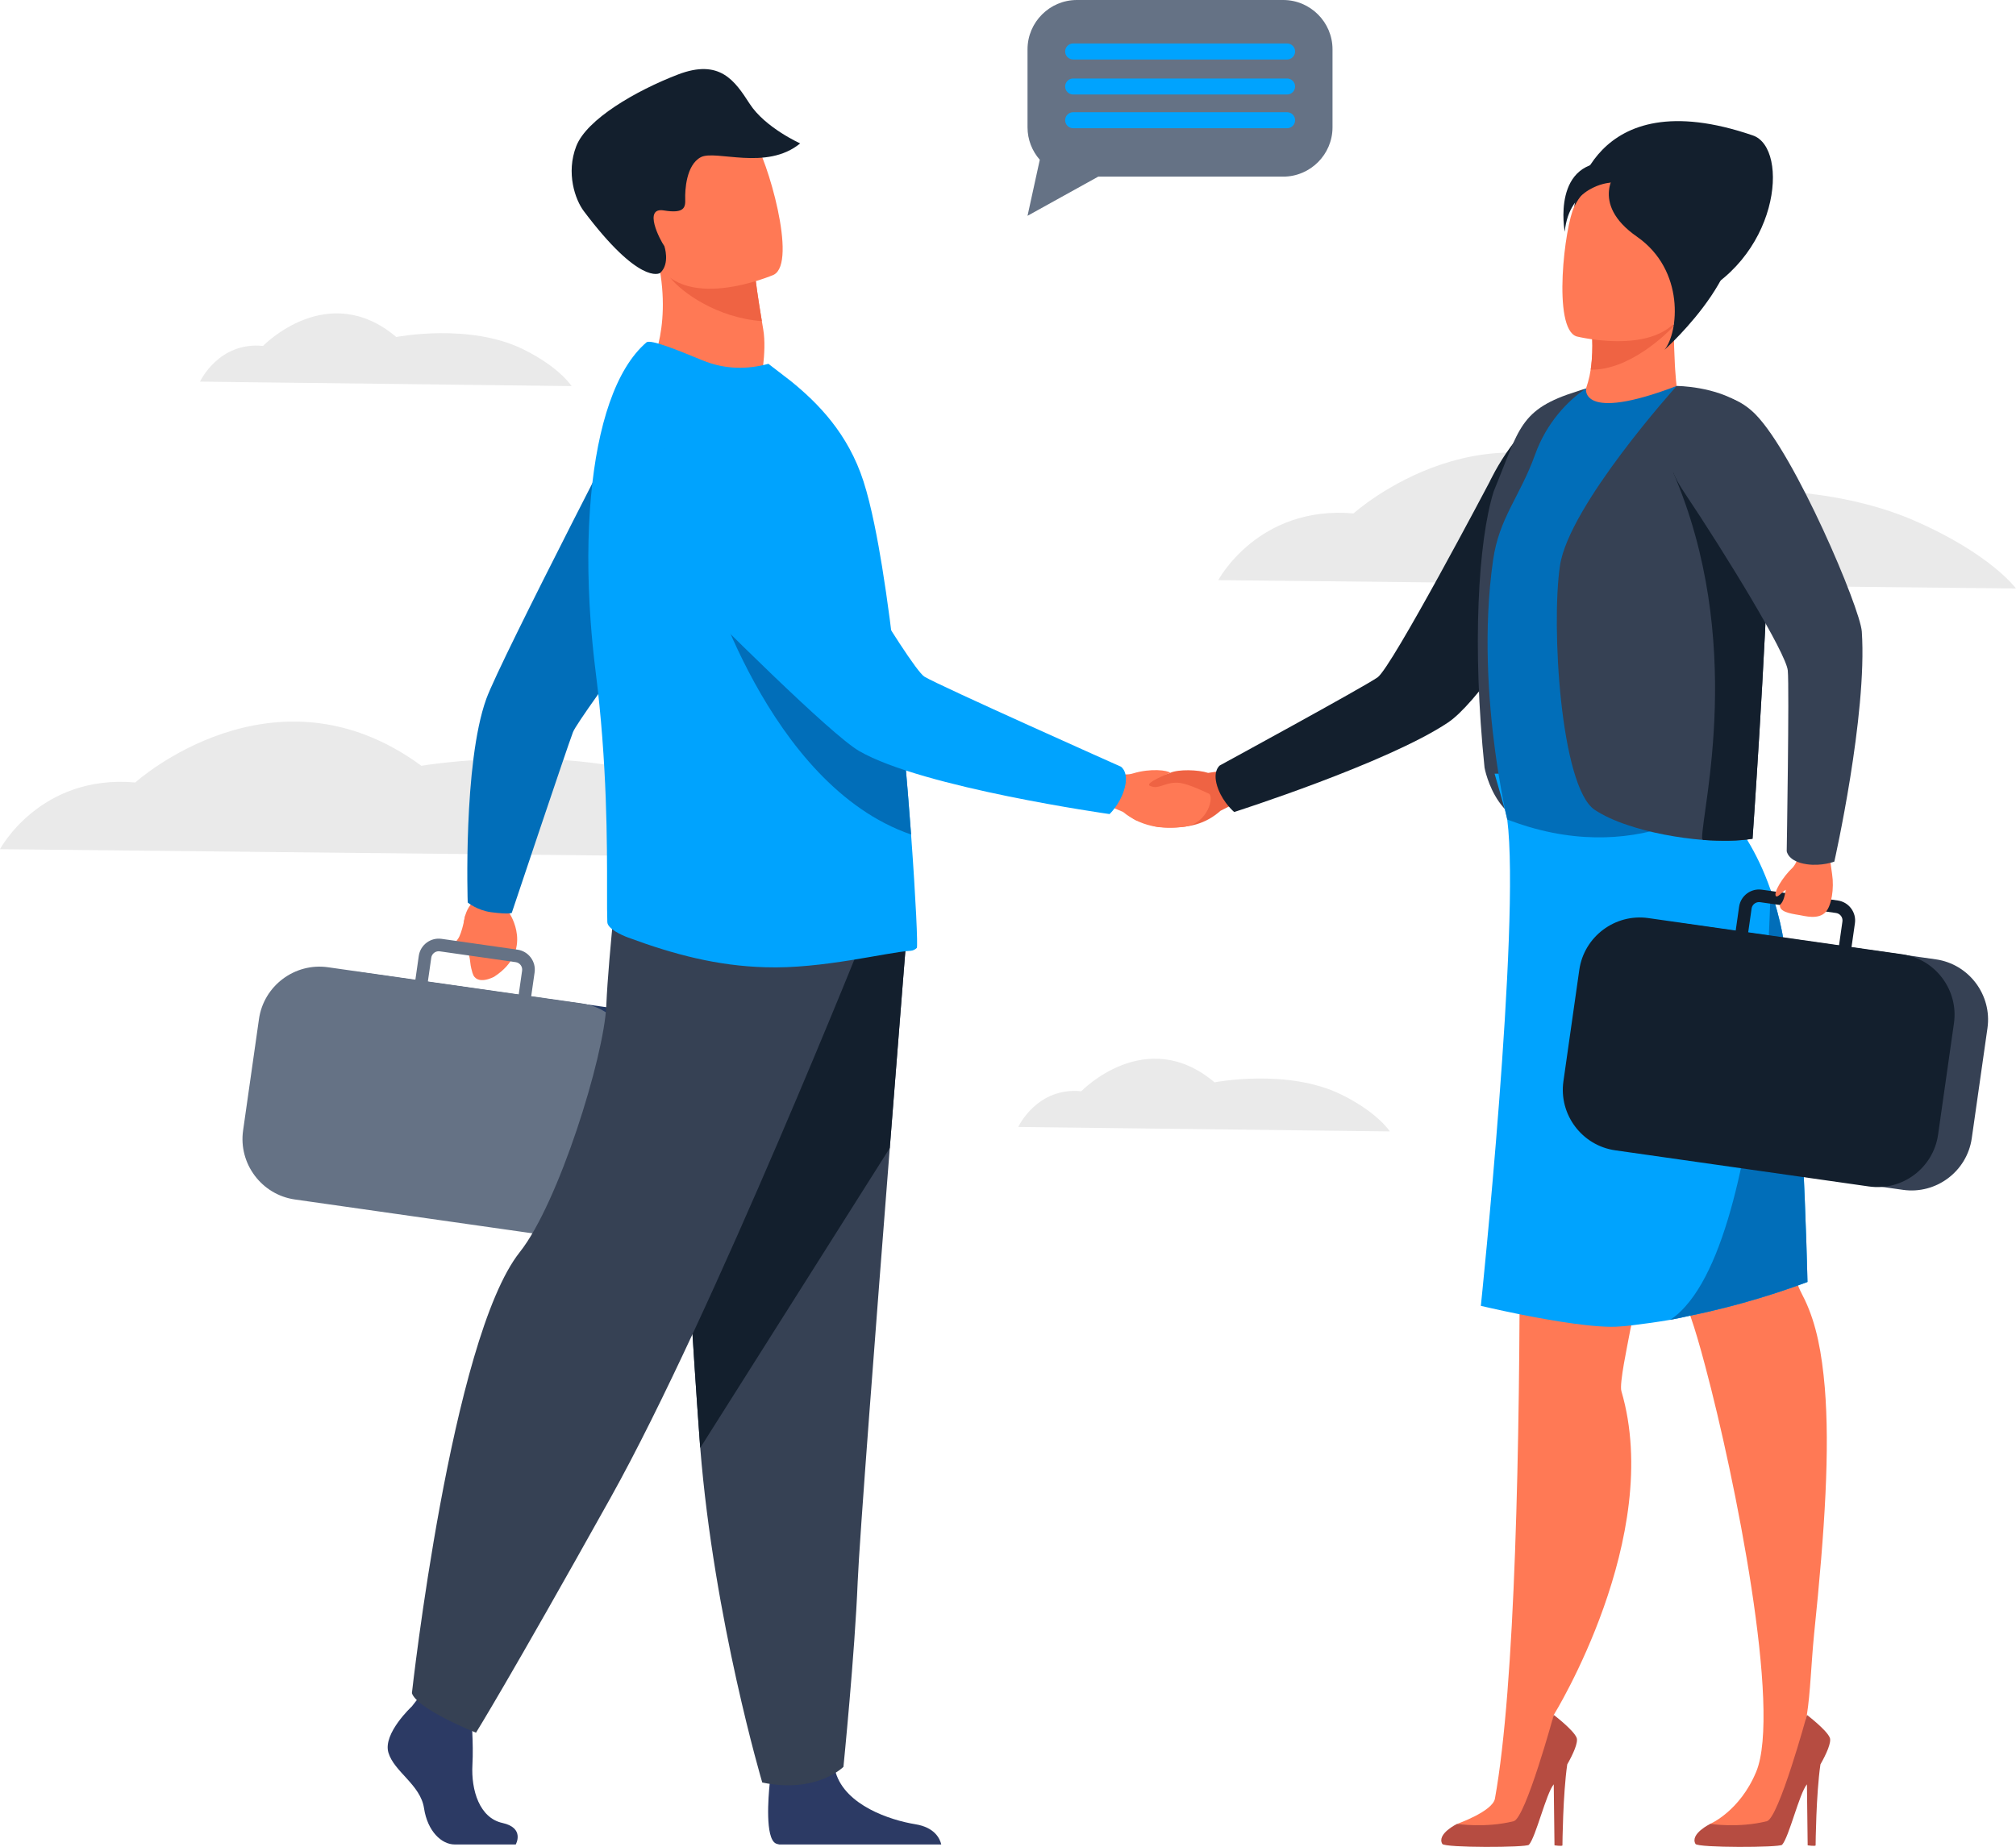 <?xml version="1.0" encoding="utf-8"?>
<svg xmlns="http://www.w3.org/2000/svg" viewBox="1501.649 447.225 1686.492 1545.42" width="1686.49px" height="1545.42px">
  <g transform="matrix(1, 0, 0, 1, 5.684341886080802e-14, 0)">
    <path style="fill:#EAEAEA;" d="M1501.649,1157.794c0,0,33.367-62.807,113.157-55.828c0,0,115.841-104.682,239.371-13.957 c0,0,131.312-22.479,228.557,19.464c64.837,27.965,86.252,57.3,86.252,57.3L1501.649,1157.794z"/>
    <path style="fill:#EAEAEA;" d="M2520.804,932.667c0,0,33.367-62.807,113.157-55.828c0,0,115.841-104.682,239.371-13.957 c0,0,131.312-22.479,228.557,19.463c64.837,27.965,86.252,57.3,86.252,57.3L2520.804,932.667z"/>
    <path style="fill:#EAEAEA;" d="M2353.48,1390.222c0,0,15.542-33.598,52.709-29.865c0,0,53.96-56,111.501-7.466 c0,0,61.166-12.025,106.464,10.412c30.202,14.96,40.177,30.653,40.177,30.653L2353.48,1390.222z"/>
    <path style="fill:#EAEAEA;" d="M1668.973,766.56c0,0,15.543-33.598,52.709-29.865c0,0,53.96-56,111.501-7.466 c0,0,61.166-12.025,106.464,10.412c30.202,14.96,40.177,30.653,40.177,30.653L1668.973,766.56z"/>
    <g>
      <g>
        <path style="fill:#EF6343;" d="M2512.341,1093.957c-8.572-2.756-24.857-3.146-31.737-0.067 c-6.532,2.923-16.315,2.079-22.73,4.543c-6.024,2.531-10.385,17.405-11.687,22.17c-1.206,4.407,0.474,11.724,7.521,13.542 c14.092,3.638,9.829,4.891,22.519,5.374c20.488,0.778,34.059-2.947,46.483-13.89l15.249-7.725l-6.3-27.094 C2531.659,1090.811,2522.145,1092.591,2512.341,1093.957z"/>
        <path style="fill:#131F2D;" d="M2520.865,1107.762c-5.879-15.018,1.268-20.065,1.268-20.065s119.957-65.335,131.915-73.668 c11.961-8.335,93.543-163.237,93.543-163.237s27.479-59.548,61.986-61.687c33.828-2.096,53.553,20.055,64.877,41.758 c13.498,25.862-28.673,33.212-43.871,58.113c-53.827,88.194-94.847,147.632-117.652,162.866 c-50.756,33.908-178.812,74.834-178.812,74.834S2525.483,1119.558,2520.865,1107.762z"/>
      </g>
      <g>
        <g>
          <path style="fill:#FF7955;" d="M1924.866,1192.701l2.945,18.712c0,0,21.106,31.077-12.796,53.121c0,0-14.817,8.12-18.111-3.201 c-3.297-11.319-0.233-7.31-5.265-23.2c-5.031-15.887-1.569-32.023,8.983-38.738l7.303-11.376L1924.866,1192.701z"/>
          <path style="fill:#016EB9;" d="M1912.648,1210.548c15.036,1.982,17.124,0.537,17.124,0.537s46.301-138.459,51.213-151.257 c4.912-12.797,121.2-167.842,121.2-167.842l-60.258-127.471c0,0-121.649,234.81-133.458,267.478 c-19.515,53.985-15.556,170.415-15.556,170.415S1900.837,1208.99,1912.648,1210.548z"/>
          <path style="fill:#FF7955;" d="M1890.878,1213.096c0,0-2.773,15.091-5.978,19.553c-3.207,4.462-6.301,8.397-3.474,10.557 c2.828,2.16,14.602-9.569,15.049-11.973C1896.922,1228.828,1890.878,1213.096,1890.878,1213.096z"/>
        </g>
        <g>
          <path style="fill:#233862;" d="M1776.366,1453.673l212.735,30.315c27.687,3.946,53.567-15.479,57.513-43.166l13.137-92.191 c3.945-27.687-15.479-53.568-43.166-57.514l-212.736-30.314c-27.687-3.946-53.569,15.479-57.513,43.166l-13.137,92.192 C1729.254,1423.848,1748.679,1449.729,1776.366,1453.673z"/>
          <path style="fill:#657285;" d="M1748.338,1450.901l212.36,30.261c27.79,3.959,53.767-15.537,57.728-43.327l13.289-93.262 c3.961-27.79-15.537-53.768-43.328-57.728l-42.353-6.036l2.833-19.884c0.634-4.442-0.508-8.874-3.214-12.48 c-2.707-3.605-6.643-5.94-11.085-6.573l-63.54-9.053c-9.193-1.309-17.742,5.104-19.052,14.299l-2.834,19.886l-73.114-10.419 c-27.791-3.961-53.768,15.537-57.728,43.326l-13.29,93.262C1701.051,1420.963,1720.548,1446.941,1748.338,1450.901z M1935.581,1279.319l-75.987-10.826l2.834-19.886c0.398-2.791,2.581-4.894,5.227-5.322c0.61-0.097,1.243-0.107,1.884-0.016 l63.54,9.053c3.431,0.491,5.826,3.681,5.337,7.111L1935.581,1279.319z"/>
        </g>
        <path style="fill:#FF7955;" d="M2043.604,758.899c0,0,47.539,39.305,93.829,10.849c0,0,6.01-27.863,2.694-46.995 c-0.41-2.355-0.794-4.639-1.151-6.812c-3.64-21.563-5.106-33.765-5.106-33.765s-0.014-0.003-0.052-0.002 c-2.437-0.534-81.826-17.455-81.306-14.946C2064.341,725.185,2043.604,758.899,2043.604,758.899z"/>
        <path style="fill:#EF6343;" d="M2062.449,679.758c9.521,11.912,38.657,33.31,76.527,36.185 c-3.64-21.563-5.106-33.765-5.106-33.765s-0.014-0.003-0.052-0.002C2131.674,681.997,2059.623,676.25,2062.449,679.758z"/>
        <path style="fill:#FF7955;" d="M2148.938,677.133c0,0-79.541,34.616-100.335-15.25c-20.794-49.865-45.066-78.981,4.839-103.19 c49.906-24.21,67.771-9.323,78.76,5.633C2143.191,579.281,2169.092,666.843,2148.938,677.133z"/>
        <path style="fill:#131F2D;" d="M2054.013,675.515c-1.002,0.933-17.883,9.67-63.984-51.631 c-7.236-9.622-15.016-31.871-6.3-54.357c8.714-22.487,49.754-46.375,84.995-59.924c35.241-13.551,47.733,5.396,60.073,24.475 c12.956,20.029,42.251,33.137,42.251,33.137c-28.282,23.295-70.755,5.03-83.136,11.549 c-12.383,6.519-13.263,28.059-13.043,34.872c0.217,6.813-0.296,12.601-17.885,9.674c-17.589-2.928-3.219,24.757,0.444,29.886 C2057.427,653.197,2062.385,667.728,2054.013,675.515z"/>
        <g>
          <path style="fill:#2C3A64;" d="M1933.101,1990.603h-51.133c-10.719,0-22.63-10.733-25.611-30.38 c-2.982-19.664-25.016-30.382-29.785-46.468c-4.771-16.085,19.663-38.729,19.663-38.729l4.084-5.249l4.25-5.47l40.503,9.525 c0,0,0.998,9.645,1.625,21.929c0.432,8.87,0.671,19.126,0.164,28.116c-1.193,21.451,6.007,44.544,25.059,48.718 C1940.988,1976.769,1933.101,1990.603,1933.101,1990.603z"/>
          <path style="fill:#2C3A64;" d="M2289.062,1990.603h-135.54c-1.297-0.252-2.28-0.536-2.876-0.834 c-9.049-4.532-6.217-39.177-5.129-49.88c0.209-1.983,0.357-3.145,0.357-3.145s47.66-38.119,54.218-8.929 c0.21,0.909,0.449,1.803,0.702,2.683v0.016c8.274,27.31,45.259,39.712,66.622,43.172 C2283.74,1976.337,2287.973,1985.848,2289.062,1990.603z"/>
          <path style="fill:#364154;" d="M2261.743,1208.996c0,0-7.238,90.307-15.744,198.862 c-11.564,147.46-25.469,328.593-26.844,362.908c-2.378,59.585-11.92,154.897-11.92,154.897s-22.627,22.643-67.915,13.1 c0,0-40.354-136.06-51.881-280.018c-0.179-2.36-0.358-4.736-0.536-7.114c-10.722-146.55-27.397-455.145-27.397-455.145 L2261.743,1208.996z"/>
          <path style="fill:#131F2D;" d="M2261.743,1208.996c0,0-7.238,90.307-15.744,198.862l-158.561,250.886 c-0.179-2.36-0.358-4.736-0.536-7.114c-10.722-146.55-27.397-455.145-27.397-455.145L2261.743,1208.996z"/>
          <path style="fill:#364154;" d="M2228.688,1219.719c0,0-130.465,327.058-216.25,480.757 c-85.786,153.7-112.594,196.593-112.594,196.593s-49.148-19.66-53.616-33.064c0,0,32.805-296.723,90.254-369.056 c32.462-40.872,70.593-163.529,72.381-206.422c1.787-42.893,11.618-127.785,11.618-127.785L2228.688,1219.719z"/>
        </g>
        <path style="fill:#00A3FE;" d="M2268.591,1240.423c-1.426,1.395-3.174,2.26-5.226,2.389 c-19.107,1.058-74.086,15.403-121.533,13.768c-39.994-1.137-75.964-10.515-114.865-24.908 c-5.178-1.908-17.136-7.277-17.264-12.904c-0.242-6.139-0.242-15.1-0.225-26.368c0.048-39.144,0.161-106.514-9.601-183.568 c-1.797-14.345-3.19-28.596-4.2-42.669c-2.597-36.659-2.518-71.955,0.385-103.806c5.417-59.195,20.597-106.53,46.373-128.65 c3.397-2.789,26.016,6.428,46.822,15.003c19.203,7.903,37.877,7.662,55.204,2.933l18.626,14.33 c22.73,18.418,47.991,43.84,60.958,84.153c6.659,20.628,12.051,49.973,15.517,71.266c4.504,27.602,8.511,58.827,12.069,90.629 c1.241,12.234,6.293,53.627,12.182,133.492C2267.805,1200.061,2269.585,1239.509,2268.591,1240.423z"/>
        <path style="fill:#016EB9;" d="M2263.815,1145.514c-120.508-41.452-171.449-222.838-171.449-222.838l162.809,122.64 c2.823,27.534,5.752,62.781,5.819,63.843C2262.019,1121.807,2262.965,1133.99,2263.815,1145.514z"/>
        <g>
          <path style="fill:#FF7955;" d="M2449.513,1094.378c14.868-4.5,29.085-2.599,31.091-0.489 c-10.631,4.182-21.766,9.725-16.224,11.171c6.615,2.857,11.542-3.272,22.471-2.892c6.588,0.229,17.654,5.274,26.085,9.14 c4.489,2.059-0.398,24.807-20.162,27.639c-20.295,2.906-37.671-0.875-51.597-12.302l-15.71-6.742l4.568-27.439 C2430.035,1092.465,2441.126,1097.108,2449.513,1094.378z"/>
          <path style="fill:#00A3FE;" d="M2441.884,1108.698c4.914-15.361-2.54-19.944-2.54-19.944s-151.815-67.709-164.279-75.266 c-12.464-7.558-98.515-155.977-98.515-155.977s-32.035-60.764-70.979-58.618c-33.842,1.863-52.172,23.414-62.095,45.792 c-11.828,26.667-5.848,57.878,14.676,78.61c46.068,46.534,138.557,138.644,162.282,152.399 c52.807,30.617,209.423,52.722,209.423,52.722S2438.023,1120.763,2441.884,1108.698z"/>
        </g>
      </g>
      <g>
        <path style="fill:#364154;" d="M2867.464,763.731c0,0-23.948,3.184-46.274,10.885c-48.723,15.129-48.242,31.033-69.992,83.793 c-13.045,41.567-18.104,129.717-7.649,231.201c0,0,11.085,61.098,63.628,45.24 C2871.764,1115.356,2867.464,763.731,2867.464,763.731z"/>
        <path style="fill:#FF7955;" d="M2768.224,1139.804c0,0,17.981,623.976-15.975,812.42c-1.93,10.718-31.691,21.17-31.691,21.17 l60.562,12.803l20.337-104.006c0,0,92.366-149.103,56.566-270.948c-1.86-6.329,5.28-39.086,6.37-45.59 c5.42-32.356,33.821-109.034,42.815-161.397C2918.047,1341.166,2768.224,1139.804,2768.224,1139.804z"/>
        <path style="fill:#FF7955;" d="M2826.482,777.877l19.073,13.874l60.596-9.283c-1.111-4.913-2.294-13.002-3.153-26.328 c-0.084-1.326-0.167-2.692-0.24-4.127c-0.471-8.547-0.808-19.025-0.941-31.844c0-0.423,0-0.846-0.012-1.28 c-0.025-3.174-0.036-6.495-0.036-9.958c0-0.531,0.011-1.064,0.011-1.606l-26.277,6.664l-41.524,10.537l-0.809,0.218 c0,0,0.313,2.534,0.482,6.807v0.011c0.229,5.807,0.18,14.813-1.304,24.989C2831.323,763.611,2829.281,770.38,2826.482,777.877z"/>
        <path style="fill:#131F2D;" d="M2818.642,620.05c0,0,12.533-106.497,149.379-59.494 c31.051,10.666,22.474,105.532-55.484,138.125L2818.642,620.05z"/>
        <path style="fill:#FF7955;" d="M3019.191,1815.037c-2.499,25.725-2.997,47.954-5.994,67.183c0,0-0.251,0.75-0.501,2.25 c-5.993,39.212-14.986,65.936-18.98,88.664c-4.747,26.721-65.186,7.24-61.442,0.25c0,0,24.728-10.491,38.464-43.457 c21.478-51.201-17.732-246.511-42.458-339.168c-4.746-17.982-8.991-32.221-11.989-40.71c-0.499-1.748-1.25-3.498-1.999-5.745 c-0.749-2.246-1.748-4.998-2.746-7.99c-5.247-15.488-12.489-38.213-20.729-65.44c-25.475-80.669-61.44-200.302-84.168-276.725 c-0.25,0-0.25-0.25-0.25-0.501c-6.995-23.975-12.988-43.457-16.733-56.444c-1.499-4.994-2.749-8.99-3.497-11.738 c-0.998-3.245-1.499-4.747-1.499-4.747c13.237-9.487,25.476-16.73,37.214-21.475c6.244-2.75,12.237-4.747,17.983-6.243 c31.717-7.745,57.694,2.243,78.923,28.718c5.743,6.994,11.237,15.238,16.235,24.476c8.741,15.737,16.231,34.966,23.226,57.195 c5.993,18.732,11.988,52.948,17.981,92.406c0,0.251,0,0.251,0,0.251c11.738,79.172,19.326,179.243,28.07,221.452 c1.498,7.242,4.805,12.351,7.23,17.475c9.743,20.586,14.152,44.294,16.65,73.264 C3032.426,1659.69,3028.431,1725.874,3019.191,1815.037z"/>
        <path style="fill:#B64C41;" d="M2820.591,1901.322c-2.59-6.502-19.134-19.13-19.134-19.13s-23.611,86.449-33.519,88.941 c-23.618,5.945-47.381,2.262-47.381,2.262s-17.164,8.335-12.355,16.753c1.901,3.324,70.333,3.088,72.471,0.711 c5.825-6.472,14.339-42.828,20.77-50.584l0.616,51.059c0,0,6.653,0.95,6.653,0c0-0.813,0.358-42.549,4.022-67.726 C2817.839,1914.647,2822.062,1905.011,2820.591,1901.322z"/>
        <path style="fill:#B64C41;" d="M3032.394,1901.322c-2.59-6.502-19.133-19.13-19.133-19.13s-23.612,86.449-33.519,88.941 c-23.617,5.945-47.381,2.262-47.381,2.262s-17.163,8.335-12.355,16.753c1.902,3.324,70.332,3.088,72.471,0.711 c5.826-6.472,14.338-42.828,20.771-50.584l0.615,51.059c0,0,6.652,0.95,6.652,0c0-0.813,0.36-42.549,4.023-67.726 C3029.642,1914.647,3033.864,1905.011,3032.394,1901.322z"/>
        <path style="fill:#00A3FE;" d="M3013.695,1519.936c0,0-1.999,0.749-5.494,2c-13.488,4.994-50.201,17.732-93.908,26.473 c-5.244,1.246-10.489,2.247-15.733,3.247c-10.239,1.746-20.729,3.246-31.221,4.494c-3.496,0.499-6.743,0.748-10.239,0.998 c-19.232,1.751-56.944-4.742-84.417-10.236c-18.483-3.751-32.219-6.994-32.219-6.994s33.326-319.07,22.086-406.982 c-0.5-4.246-9.849-35.336-10.598-38.331h3.247l63.187-1.997l23.228-0.751l71.928-2.247c0,0,0.749,0.751,2.499,1.998 c6.992,5.993,28.222,25.476,46.953,57.941c7.492,12.238,14.237,26.226,19.731,41.961c3.995,11.491,7.491,23.728,9.99,36.965 C3009.449,1319.383,3013.695,1519.936,3013.695,1519.936z"/>
        <path style="fill:#016EB9;" d="M2939.13,857.768c-0.612,5.819-1.299,11.924-2.024,18.237c-2.347,20.621-5.17,43.59-7.974,67.113 c-3.663,30.639-7.288,62.174-9.789,90.674c-0.056,0.648-0.114,1.315-0.171,1.984c-1.963,22.721-3.204,43.4-3.129,59.998 c0.037,9.595,0.477,17.818,1.49,24.285c0.532,3.415,1.202,6.333,2.06,8.7c0,0-0.019,0.018-0.057,0.036 c-0.554,0.346-7.173,4.332-18.793,8.567c-3.757,1.373-8.05,2.785-12.838,4.1c-0.076,0.021-0.172,0.039-0.248,0.058 c-1.852,0.516-3.778,1.012-5.781,1.47c-8.661,2.061-18.657,3.719-29.817,4.483c-20.431,1.375-44.813-0.361-72.055-8.545 c-4.865-1.452-9.824-3.13-14.88-5.018c-0.325-0.115-0.629-0.229-0.954-0.363c-0.172-0.057-0.325-0.114-0.514-0.191 c-0.363-0.132-0.725-0.266-1.106-0.419c0,0-1.813-7.478-4.236-20.392c-0.114-0.65-0.228-1.299-0.362-1.966 c-1.716-9.348-3.7-21.272-5.552-35.082c-5.646-42.104-10.015-101.76-1.696-159.621c5.093-35.597,22.339-52.748,35.196-88.46 c9.482-26.328,27.155-44.921,42.57-55.145c0,0-5.311,28.856,75.729-2.049h0.018c0.288,0.076-0.743,2.328-0.458,2.385 c2.078,0.516,4.16,1.088,6.221,1.699c14.365,4.195,27.738,10.664,31.685,20.45 C2944.261,801.203,2942.601,825.24,2939.13,857.768z"/>
        <path style="fill:#EF6343;" d="M2832.348,756.551c32.496,0.615,63.554-30.179,69.469-36.383c0.675-0.7,1.025-1.086,1.025-1.086 l-1.037-0.194l-26.302-4.9l-41.524,10.537l-0.809,0.218c0,0,0.313,2.534,0.482,6.807v0.011 C2833.881,737.369,2833.833,746.375,2832.348,756.551z"/>
        <path style="fill:#FF7955;" d="M2820.584,728.745c0,0,80.216,20.083,91.953-30.064c11.739-50.147,29.998-81.328-20.72-96.271 c-50.721-14.943-65.186,1.855-73.175,17.639C2810.652,635.835,2800.02,722.228,2820.584,728.745z"/>
        <path style="fill:#131F2D;" d="M2854.704,589.414c0,0-24.246,27.606,16.288,55.804c40.536,28.198,34.857,80.502,23.058,94.732 c0,0,86.98-77.22,50.739-127.393C2908.55,562.381,2854.704,589.414,2854.704,589.414z"/>
        <path style="fill:#131F2D;" d="M2847.922,600.183c0,0-33.562,2.523-37.285,40.955c0,0-11.729-61.75,41.078-58.027 C2904.523,586.835,2847.922,600.183,2847.922,600.183z"/>
        <path style="fill:#364154;" d="M2959.462,785.89c-22.41-15.668-55.16-15.715-55.16-15.715s-90.161,99.9-97.653,150.352 c-7.493,50.201,0.5,184.818,28.969,204.296c7.245,4.748,16.736,9.245,27.474,12.739c18.982,6.493,41.959,10.74,63.188,12.488 c15.237,1.001,29.721,1.001,41.46-0.997c0,0,10.74-152.349,13.988-256.748c0.001-0.049,0.001-0.093,0.003-0.142 C2992.143,842.278,2990.879,807.855,2959.462,785.89z"/>
        <path style="fill:#131F2D;" d="M2981.728,892.305c-3.248,104.399-13.986,256.748-13.986,256.748 c-11.74,1.998-26.225,1.998-41.461,0.997c-0.25-0.501-0.751-0.937-0.749-1.498c0.076-25.297,36.34-165.061-24.141-305.965 C2907.77,799.385,2981.728,892.305,2981.728,892.305z"/>
        <path style="fill:#016EB9;" d="M3013.695,1519.936c0,0-1.999,0.749-5.494,2c-13.488,4.994-50.201,17.732-93.908,26.473 c-5.244,1.246-10.489,2.247-15.733,3.247c4.746-2.749,8.99-6.743,12.988-11.237c38.961-43.459,56.693-154.849,64.685-240.267 c0,0,0,0,0-0.25c5.496-57.441,6.494-102.895,6.494-108.392c3.995,11.491,7.491,23.728,9.99,36.965 C3009.449,1319.383,3013.695,1519.936,3013.695,1519.936z"/>
      </g>
      <g>
        <g>
          <path style="fill:#364154;" d="M2880.887,1412.534l212.735,30.315c27.687,3.947,53.567-15.48,57.514-43.167l13.137-92.19 c3.946-27.687-15.479-53.569-43.166-57.514l-212.735-30.315c-27.688-3.944-53.569,15.48-57.513,43.167l-13.138,92.192 C2833.775,1382.708,2853.2,1408.59,2880.887,1412.534z"/>
          <path style="fill:#131F2D;" d="M2852.859,1409.761l212.361,30.261c27.79,3.959,53.767-15.538,57.728-43.328l13.289-93.261 c3.961-27.789-15.537-53.769-43.329-57.728l-42.353-6.036l2.833-19.884c0.634-4.442-0.508-8.874-3.214-12.48 c-2.707-3.605-6.643-5.94-11.085-6.572l-63.54-9.054c-9.193-1.308-17.741,5.105-19.052,14.299l-2.834,19.886l-73.114-10.419 c-27.791-3.96-53.768,15.537-57.728,43.328l-13.29,93.261C2805.572,1379.823,2825.07,1405.8,2852.859,1409.761z M3040.102,1238.18l-75.987-10.826l2.834-19.887c0.398-2.789,2.58-4.894,5.227-5.321c0.61-0.097,1.242-0.108,1.884-0.016 l63.54,9.053c3.431,0.49,5.825,3.68,5.337,7.111L3040.102,1238.18z"/>
        </g>
        <path style="fill:#FF7955;" d="M3001.441,1173.061c-8.706,8.137-16.673,21.597-14.023,24.154 c1.689,0.945,4.667-3.312,8.139-5.463c-1.215,6.745-2.119,9.998-4.987,12.73c-0.204,5.582,7.703,7.044,16.242,8.414 c4.513,0.723,16.085,4.217,22.23-2.651c4.694-5.246,7.121-19.311,5.252-31.588l-2.493-17.819l-24.137-6.333 C3007.665,1154.505,3007.264,1166.266,3001.441,1173.061z"/>
        <path style="fill:#364154;" d="M3013.17,1170.406c-15.964-2.285-16.835-10.992-16.835-10.992s2.257-136.576,0.898-151.088 c-1.359-14.514-51.457-96.599-86.997-149.662c-43.255-64.581,20.657-104.88,60.114-64.581 c33.032,33.736,87.481,161.973,88.802,181.638c4.697,69.939-22.992,192.471-22.992,192.471S3025.711,1172.199,3013.17,1170.406z "/>
      </g>
    </g>
    <g>
      <path style="fill:#657285;" d="M2575.122,447.225h-172.649c-22.683,0-41.243,18.56-41.243,41.243v65.316 c0,10.365,3.884,19.862,10.257,27.128L2361.23,627.8l59.15-32.772h154.741c22.683,0,41.242-18.56,41.242-41.243v-65.316 C2616.364,465.785,2597.805,447.225,2575.122,447.225z"/>
      <path style="fill:#00A3FE;" d="M2578.373,496.991h-178.988c-3.684,0-6.698-3.015-6.698-6.699l0,0 c0-3.684,3.014-6.699,6.698-6.699h178.988c3.684,0,6.699,3.015,6.699,6.699l0,0 C2585.072,493.976,2582.057,496.991,2578.373,496.991z"/>
      <path style="fill:#00A3FE;" d="M2578.373,526.306h-178.988c-3.684,0-6.698-3.014-6.698-6.699l0,0 c0-3.684,3.014-6.698,6.698-6.698h178.988c3.684,0,6.699,3.015,6.699,6.698l0,0 C2585.072,523.292,2582.057,526.306,2578.373,526.306z"/>
      <path style="fill:#00A3FE;" d="M2578.373,554.522h-178.988c-3.684,0-6.698-3.014-6.698-6.699l0,0 c0-3.684,3.014-6.698,6.698-6.698h178.988c3.684,0,6.699,3.014,6.699,6.698l0,0 C2585.072,551.508,2582.057,554.522,2578.373,554.522z"/>
    </g>
  </g>
</svg>